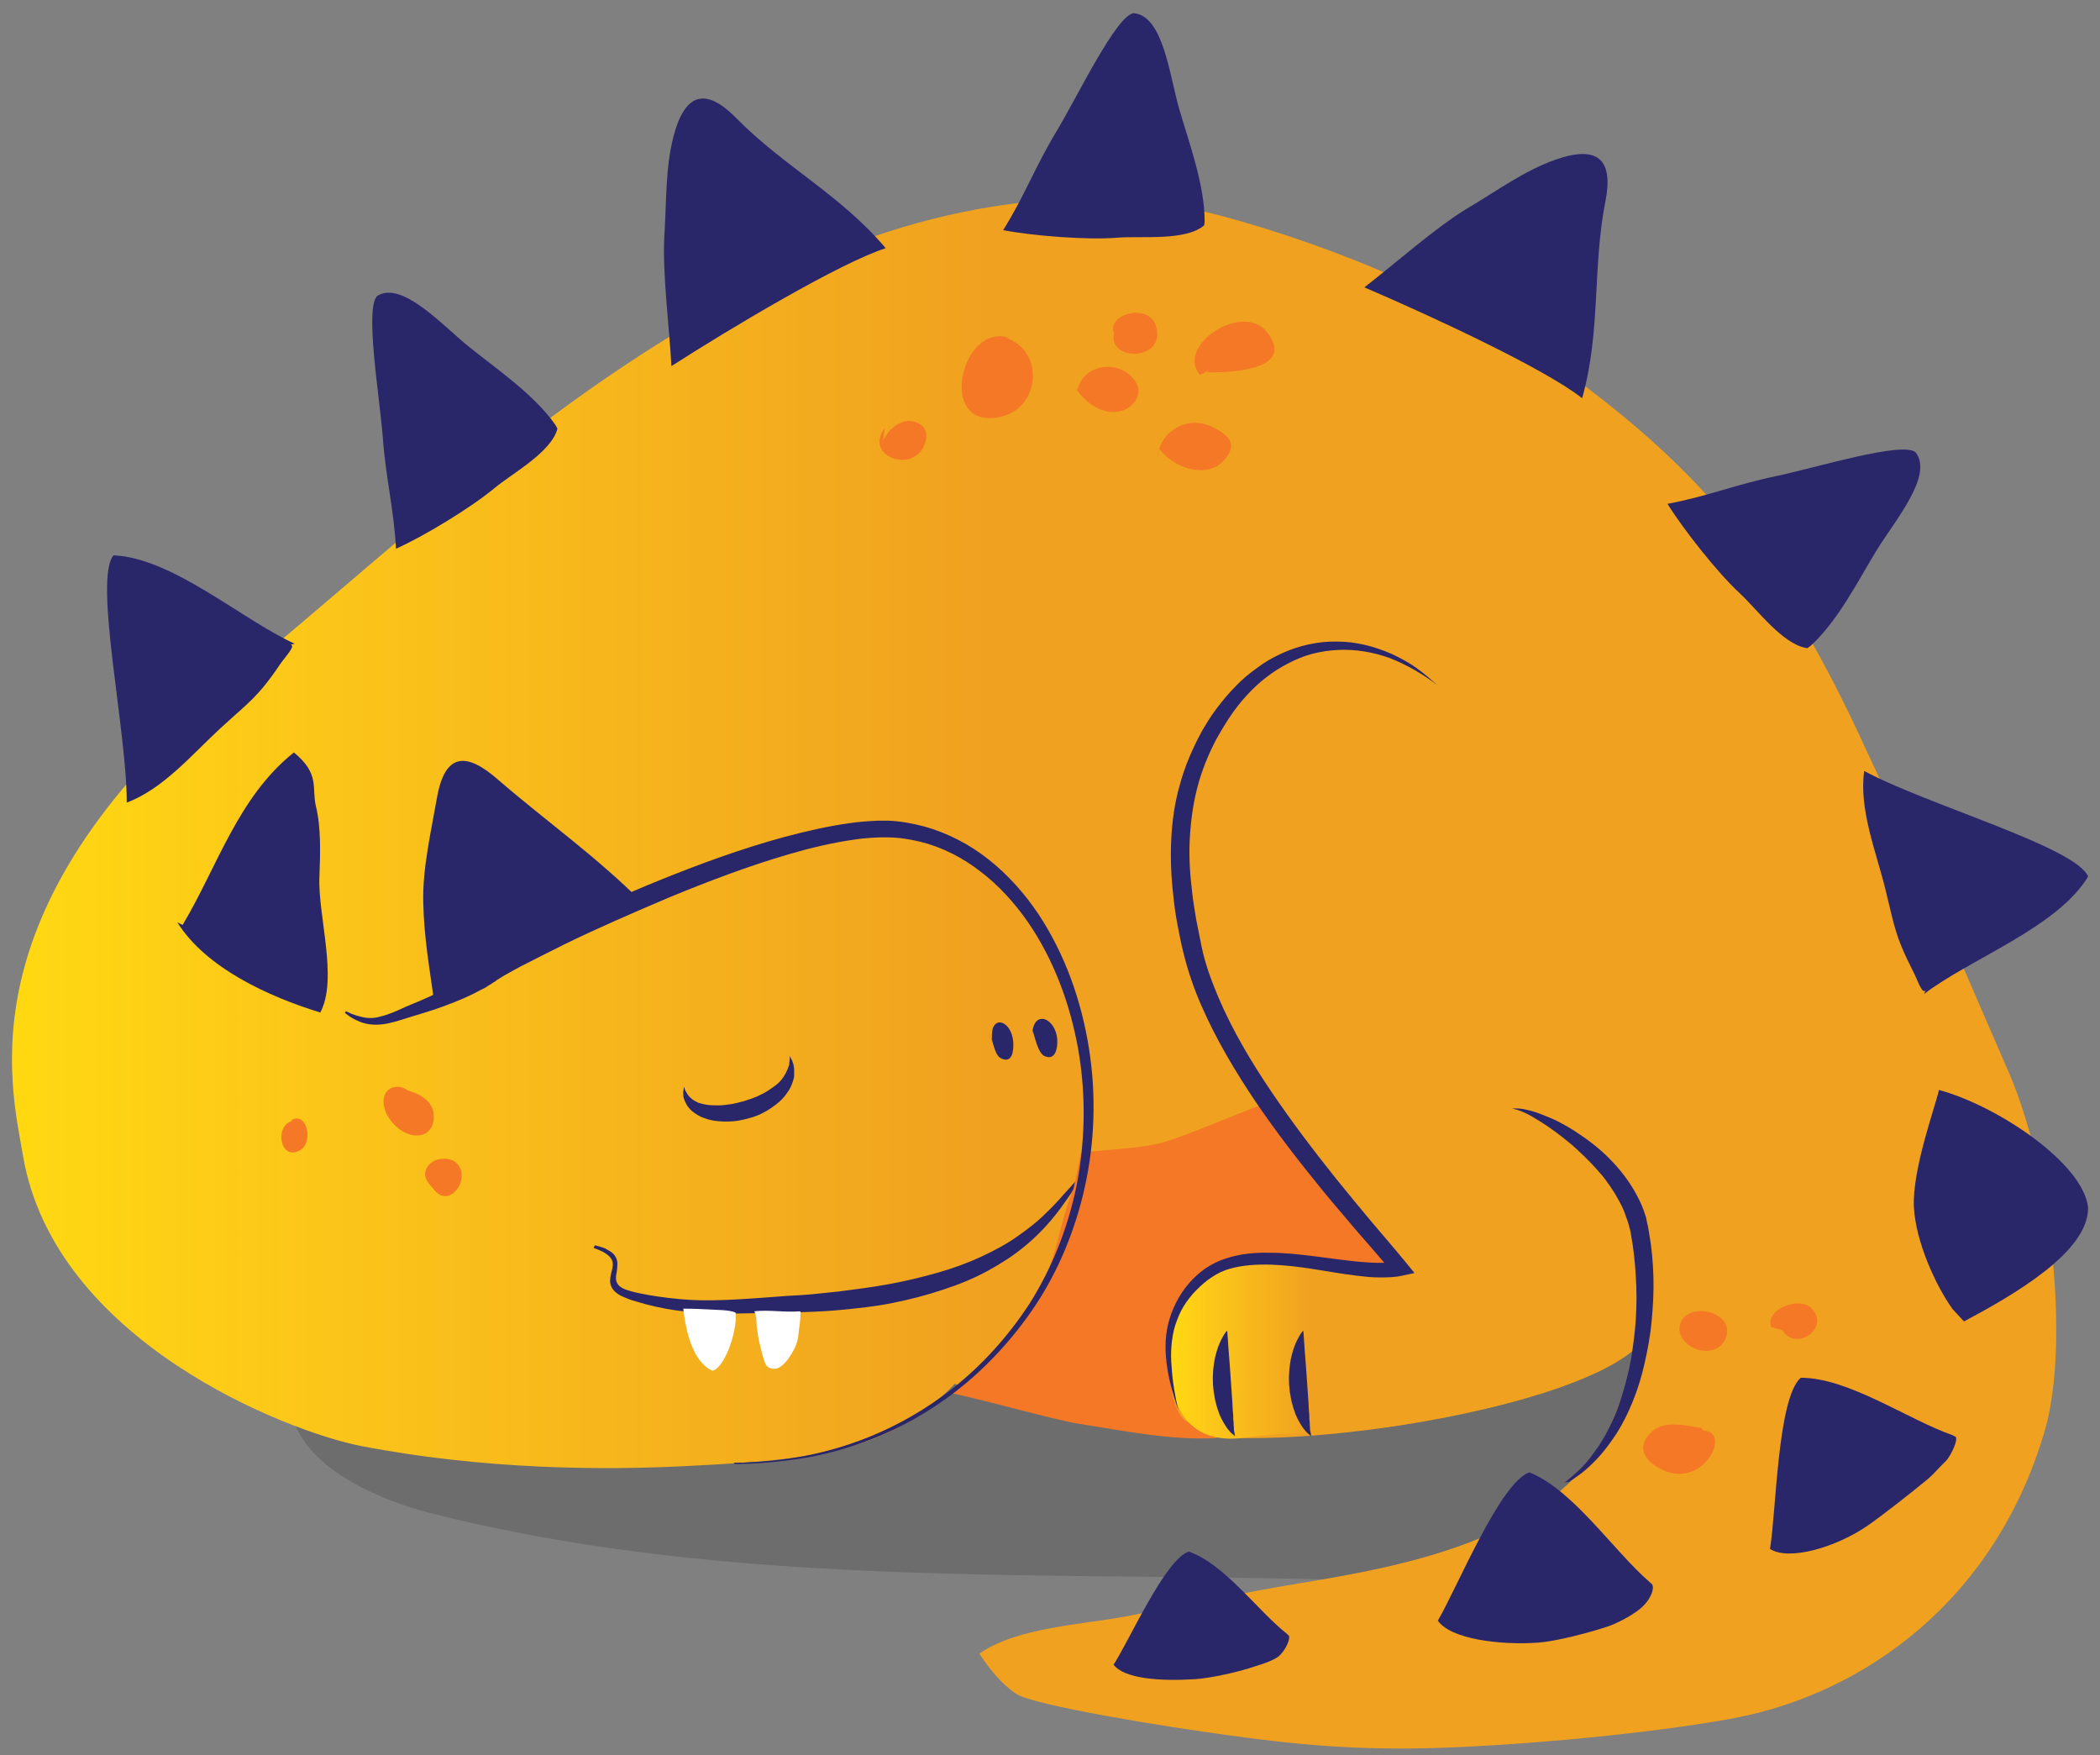 <?xml version="1.0" encoding="utf-8"?>
<!-- Generator: Adobe Illustrator 26.0.1, SVG Export Plug-In . SVG Version: 6.00 Build 0)  -->
<svg version="1.1" id="Izolovaný_režim" xmlns="http://www.w3.org/2000/svg" xmlns:xlink="http://www.w3.org/1999/xlink" x="0px"
	 y="0px" viewBox="0 0 477.3 398.9" style="enable-background:new 0 0 477.3 398.9;" xml:space="preserve">
<rect x="0" y="0" width="477.3" height="398.9" fill="#808080" stroke="none"/>
<style type="text/css">
	.st0{opacity:0.15;}
	.st1{fill:url(#SVGID_1_);}
	.st2{fill:#2A266A;}
	.st3{fill:#FFFFFF;}
	.st4{fill:#F47826;}
	.st5{fill:url(#SVGID_00000137133102967251873830000015494343437332870808_);}
</style>
<g>
	<path class="st0" d="M220.9,288.2c-15.2,5.2-35.5-0.9-50.9-1.7c-18.7-0.9-38-0.3-56.5,1.5c-10.7,1-38.1,5.5-44.9,18.8
		c-12,23.6,17.8,34.2,29.8,37.2c75.8,19.1,156.3,11.8,233.6,16.1c29.2,1.6,57.8,0,87.1-1.8c11-0.7,41.5,3.4,34-24.5
		c-4.3-15.9-28.1-20.5-38.9-23.9c-24.3-7.7-50.7-5.7-75.9-8.6c-26.1-3-52.1-5.8-78.2-8.7c-12.4-1.4-31.4-7.5-42.4-2.7"/>
	<linearGradient id="SVGID_1_" gradientUnits="userSpaceOnUse" x1="2.719" y1="221.239" x2="467.338" y2="221.239">
		<stop  offset="5.376340e-03" style="stop-color:#FFD812"/>
		<stop  offset="0.14" style="stop-color:#FCC719"/>
		<stop  offset="0.478" style="stop-color:#F0A120"/>
	</linearGradient>
	<path class="st1" d="M217,314.5c-15,15.7-32.7,17.2-59.7,18.6c-19.8,1.1-47.4,0.9-75.3-4.5c-16.4-3.2-69.7-23.7-76.8-66.1
		c-2.8-16.4-13.5-57.4,48.6-108.6c42.1-34.7,73.2-65.8,120.9-90C205.9,48,243,39.9,277.4,49c26.6,7.1,58.3,20.4,80.8,37.2
		c27.8,20.7,45.5,40.6,64,80c14.2,30.2,23.3,52.2,34.2,77.1c10,22.8,14.1,62.3,8.3,82c-11.2,38.1-40.6,59.4-70.3,65.1
		c-13.4,2.6-41.7,5.9-66.9,6.8c-17.4,0.6-31.4-0.5-47.9-2.8c-14.8-2-44.6-6.8-48.7-9.5c-3.5-2.4-6.2-5.9-8.3-9.1
		c8.5-6,23.5-6.6,33.5-8.5c13.4-2.6,26.5-5.4,39.9-7.6c22.6-3.7,52-9.4,66.3-29.1c5.2-7.1,10.1-24.8,10.1-24.8
		C358.2,320,295.5,330,270,325.9C231.9,319.7,217,314.5,217,314.5z"/>
	<g>
		<path class="st2" d="M135.2,283c0,0,0.1,0,0.4,0.1c0.2,0.1,0.6,0.1,1,0.3c0.5,0.1,1,0.3,1.6,0.7c0.6,0.3,1.4,0.8,1.8,1.7
			c0.5,0.9,0.3,2.1,0.2,3.1c-0.2,1-0.4,2.1,0.2,2.9c0.5,0.8,1.7,1.3,2.9,1.6c1.2,0.4,2.7,0.6,4.1,0.9c2.9,0.5,6.1,0.9,9.4,1.1
			c3.4,0.2,6.9,0.1,10.6-0.1c3.7-0.2,7.5-0.5,11.5-0.8c1.9-0.1,3.9-0.2,5.9-0.4l2.9-0.3l2.9-0.3c3.9-0.5,7.8-1,11.6-1.7
			c3.8-0.7,7.5-1.6,11-2.6c3.5-1,6.8-2.2,9.8-3.6c3-1.4,5.8-2.9,8.2-4.6c2.4-1.7,4.5-3.3,6.2-5c1.7-1.6,3.2-3.2,4.3-4.5
			c1.2-1.3,2.1-2.3,2.7-3c0.7-0.7,1-1,1-1l0.3,0.3c0,0-0.3,0.4-0.8,1.2c-0.5,0.8-1.3,1.9-2.3,3.4c-2,2.9-5,7-9.8,10.9
			c-2.4,2-5.2,3.8-8.3,5.5c-3.1,1.7-6.5,3.1-10.2,4.3c-3.6,1.2-7.4,2.2-11.4,3c-3.9,0.8-7.9,1.2-12,1.6c-2,0.2-4,0.3-6,0.4
			c-2,0.1-3.9,0.1-6,0.2c-3.9,0.1-7.8,0.1-11.5,0.2c-3.8,0-7.4-0.1-10.9-0.4c-3.5-0.3-6.7-0.9-9.7-1.7c-0.7-0.2-1.4-0.4-2.1-0.6
			c-0.7-0.2-1.4-0.4-2.1-0.7c-1.3-0.5-2.7-1.1-3.5-2.4c-0.4-0.7-0.5-1.4-0.4-2c0-0.6,0.2-1.2,0.3-1.7c0.3-1,0.4-1.9,0.1-2.6
			c-0.3-0.7-0.9-1.2-1.4-1.5c-0.5-0.4-1.1-0.6-1.5-0.8c-0.4-0.2-0.8-0.3-1-0.4c-0.2-0.1-0.3-0.1-0.3-0.1L135.2,283z"/>
	</g>
	<path class="st3" d="M167.2,298.3c0.4,4.6-2.7,12.8-5.3,13.2c-4.5-2.1-6-8.9-6.6-14.1c2.7,0,4.1,0.1,6.3,0.2
		C162.4,297.7,165.7,297.6,167.2,298.3"/>
	<path class="st3" d="M171.5,298.1c0.5,1,0.4,2.4,0.5,3.5c0.2,1.2,0.3,2.3,0.6,3.5c0.4,1.6,0.8,3.5,1.4,4.9c0.4,0.9,1.6,1.2,2.5,1
		c1.3-0.3,2.5-1.9,3.2-3c1-1.6,1.7-3.1,1.8-5c0.1-1.1,0.6-3.9,0.4-5c-3.6,0.3-7-0.4-10.5,0"/>
	<g>
		<path class="st2" d="M155.5,247c0,0,0.1,0.1,0.1,0.4c0.1,0.2,0.2,0.6,0.5,1c0.1,0.2,0.2,0.4,0.4,0.6c0.2,0.2,0.3,0.4,0.6,0.6
			c0.4,0.4,1,0.7,1.6,1c0.7,0.2,1.4,0.4,2.2,0.5c0.8,0.1,1.7,0.1,2.6,0.1c0.9,0,1.9-0.2,2.8-0.3c1-0.2,1.9-0.4,2.9-0.7
			c0.9-0.3,1.9-0.6,2.8-1c0.9-0.4,1.7-0.8,2.5-1.3c0.7-0.5,1.5-1,2.1-1.5c0.6-0.5,1.1-1.1,1.5-1.7c0.4-0.6,0.7-1.2,0.9-1.7
			c0.1-0.3,0.2-0.6,0.3-0.8c0.1-0.3,0.1-0.5,0.1-0.7c0.1-0.5,0.1-0.8,0.1-1.1c0-0.3,0-0.4,0-0.4s0.1,0.1,0.2,0.4
			c0.1,0.2,0.4,0.6,0.5,1.1c0.1,0.2,0.2,0.5,0.2,0.8c0.1,0.3,0.1,0.7,0.1,1c0,0.4,0,0.8,0,1.2c0,0.4-0.2,0.9-0.3,1.3
			c-0.3,0.9-0.7,1.8-1.4,2.7c-0.6,0.9-1.4,1.7-2.3,2.4c-0.9,0.7-1.9,1.4-2.9,1.9c-1,0.6-2.2,1-3.3,1.3c-1.1,0.3-2.3,0.6-3.5,0.7
			c-1.2,0.1-2.3,0.1-3.5,0c-1.1-0.1-2.2-0.3-3.2-0.7c-1-0.3-1.9-0.9-2.7-1.5c-0.7-0.6-1.3-1.3-1.6-2.1c-0.2-0.3-0.3-0.7-0.4-1
			c-0.1-0.3-0.1-0.6-0.1-0.9c-0.1-0.5,0.1-0.9,0.1-1.2C155.5,247.1,155.5,247,155.5,247z"/>
	</g>
	<path class="st2" d="M67,146.3c-12.1-5.5-27.7-19.5-41.2-20.1c-4.6,5.5,3.1,40.2,3,56.2c8.3-3.1,14.9-11,21.3-16.9
		c3.2-3,6.8-5.8,9.7-9.3c1.4-1.7,2.7-3.5,3.9-5.3c1.1-1.6,3.7-4.3,2.3-4.4"/>
	<path class="st2" d="M146.5,205.6c-11.2-11.2-21.8-18.5-33.4-28.5c-7.1-6.2-12-6.1-13.8,4.3c-1.3,7.4-3.3,16-3.1,23.7
		c0.2,8.3,1.4,14.7,2.5,22.7C108.9,222.8,130.1,211.9,146.5,205.6"/>
	<path class="st2" d="M126.2,96.5c-4.8-6.8-13-12.4-19.5-17.6c-6.1-4.9-15.2-15.1-20.9-11.7c-3,2.5,0.5,23,1.2,32.2
		c0.7,9.4,2.5,16.1,3,25.3c6.3-2.8,17-9.3,22.3-13.7c4.2-3.5,13-8.2,14.4-13.6"/>
	<path class="st2" d="M41.5,210.2c7.9-13.2,12.6-29.1,25.3-39.2c6,4.9,4,8.1,5,12.2c1.2,4.9,1,10.8,0.8,16
		c-0.4,8.8,4.3,23.2,0.2,30.9c-11.7-3.6-26-10.1-32.5-20.5"/>
	<path class="st2" d="M201.3,56.4c-10.2-12.1-23.2-18.6-34-29.6c-6.6-6.7-11.5-6.1-14.2,4.1c-1.9,7.3-1.6,15-2.1,22.7
		c-0.5,8.3,1.2,21.5,1.6,29.6C166,74.6,190.8,59.8,201.3,56.4"/>
	<path class="st2" d="M273.8,50.3c0-8.3-3.5-17.7-5.8-25.6c-2.2-7.6-3.6-21.1-10.3-21.7c-3.9,0.3-12.9,19.1-17.6,26.9
		c-4.9,8.1-7.2,14.6-12.1,22.4c6.7,1.3,19.3,2.3,26.1,1.7c5.5-0.4,15.4,0.8,19.6-2.8"/>
	<path class="st2" d="M359.6,90.5c4.3-15.3,2.3-29.7,5.3-44.8c1.8-9.2-1.5-12.9-11.4-9.4c-7.1,2.5-13.3,7.1-19.9,11
		c-7.1,4.2-17.1,13.1-23.5,18C324.8,71.6,351,83.7,359.6,90.5"/>
	<path class="st2" d="M411.6,146.7c6.1-5.6,10.6-14.5,14.9-21.6c4.1-6.7,13-17,8.9-22.3c-2.9-2.6-22.7,3.5-31.7,5.4
		c-9.2,1.9-15.6,4.6-24.7,6.3c3.6,5.8,11.4,15.7,16.4,20.3c4,3.7,9.9,11.8,15.4,12.5"/>
	<path class="st2" d="M437.3,225.9c10.6-8.1,30.3-15.1,37.3-26.7c-2.7-6.7-36.9-16.4-50.9-24c-1.2,8.8,2.7,18.3,4.8,26.8
		c1.1,4.3,1.9,8.8,3.6,12.9c0.8,2,1.8,4,2.8,6c0.9,1.7,2,5.3,2.8,4.1"/>
	<path class="st2" d="M446.4,300.3c11.6-6.2,28.2-15.8,28.2-25.8c-1-10.1-20.6-23.2-33.9-26.8c-0.9,4-6.1,18.1-5.7,26.6
		c0.4,7.8,4.9,17.8,8.8,23.2C444.4,298.2,446.4,300.3,446.4,300.3z"/>
	<path class="st2" d="M443.9,326.2c-10.3-3.6-23.7-13.1-34.6-13.1c-5.3,4.5-5.6,30.6-7,38.9c4.3,2.8,15.1-0.4,22.2-5.3
		c3.6-2.5,10.3-7.8,13.7-10.6c1.6-1.4,2.5-2.6,4-4c1.3-1.3,3.3-5.7,2-5.7"/>
	<path class="st2" d="M374.9,359.5c-8.2-7.1-17.3-20.9-27.3-24.9c-6.6,2.2-16.5,26.4-20.8,33.7c2.9,4.2,14.1,5.6,22.7,5
		c4.3-0.3,11.8-2.3,16-3.7c2-0.7,4.5-2,6.2-3.2c3.7-2.4,4.7-6.1,3.5-6.6"/>
	<path class="st2" d="M292.5,371.3c-6.7-5.3-14.1-15.8-22.3-18.7c-5.4,1.8-13.5,20.2-17.1,25.7c2.4,3.2,10.5,3.8,18.5,3.3
		c3.5-0.2,10.2-1.7,13.6-2.9c1.6-0.5,3.9-1.2,5.3-2.2c1.6-1.2,3.2-4.6,2.2-5"/>
	<g>
		<path class="st2" d="M355.6,337c0,0,0.3-0.3,0.9-0.8c0.6-0.5,1.4-1.2,2.5-2.2c1-1,2.2-2.3,3.3-3.9c1.2-1.6,2.4-3.5,3.4-5.6
			c1.1-2.2,2.1-4.6,2.9-7.2c0.8-2.6,1.6-5.5,2.1-8.4c0.5-3,0.9-6.1,1.1-9.2c0.2-3.2,0.2-6.4,0-9.6c-0.2-3.2-0.5-6.4-1.1-9.5
			c-0.1-0.8-0.3-1.5-0.5-2.2c-0.1-0.3-0.2-0.8-0.3-1l-0.4-1.1c-0.4-1.3-1.1-2.7-1.8-3.9c-0.7-1.3-1.5-2.5-2.3-3.6
			c-0.8-1.2-1.7-2.2-2.6-3.2c-1.8-2-3.7-3.8-5.5-5.4c-1.8-1.5-3.6-2.9-5.2-4c-1.6-1.1-3.1-2-4.3-2.7c-1.3-0.7-2.3-1.1-3-1.3
			c-0.7-0.2-1.2-0.3-1.2-0.3s0.1,0,0.3,0c0.2,0,0.5,0,0.9,0c0.8,0,1.9,0.2,3.4,0.6c1.4,0.4,3.1,1.1,5,1.9c1.8,0.9,3.9,2,6,3.5
			c2.1,1.4,4.3,3.1,6.4,5.2c2.1,2.1,4.1,4.5,5.8,7.4c0.8,1.4,1.6,2.9,2.2,4.6l0.4,1.2c0.2,0.5,0.2,0.8,0.3,1.3
			c0.2,0.8,0.4,1.7,0.5,2.5c0.6,3.3,0.9,6.7,1,10.1c0.1,3.4-0.1,6.7-0.4,10c-0.3,3.3-0.9,6.5-1.6,9.6c-0.7,3.1-1.6,6-2.7,8.7
			c-1.1,2.7-2.3,5.1-3.7,7.3c-1.4,2.1-2.8,4-4.2,5.5c-1.4,1.5-2.7,2.7-3.9,3.6c-1.2,0.9-2.1,1.5-2.8,1.9
			C355.9,336.8,355.6,337,355.6,337z"/>
	</g>
	<path class="st4" d="M245.7,262c6.2-0.9,12.7-0.8,18.7-2.4c6-1.7,19.7-7.8,25.5-9.7c0,0,22.2,31,28.4,38.5
		c-3.3,4-18.6-2.7-29.7-1.8c-7.2,0.6-15.6,1.6-17.2,5.5c-2.5,6.3-5.2,9.5-5.5,16.8c-0.2,3.8,0.3,10.6,3,13.5c1.2,1.3,7.7,4,7.7,4
		c0,0.1-0.1,0.3-0.1,0.4c-10.3,0.6-21.3-1.7-31.1-3.2c-5.4-0.8-24.8-6.3-29.4-7c0,0,7.7-6.5,10.1-9.4c3.2-3.8,6-7.2,8.7-11.3
		c5.2-7.8,6-18.5,9.2-25.8"/>
	<g>
		<path class="st2" d="M166.8,332.4c0,0,0.3,0,1,0c0.7,0,1.6,0,2.9-0.1c2.5-0.1,6.2-0.4,10.9-1.2c4.6-0.8,10.2-2.2,16.3-4.7
			c6.1-2.5,12.6-6.1,18.9-11.1c6.3-5,12.3-11.5,17.3-19.2c4.9-7.8,8.6-16.9,10.6-26.7c1.9-9.8,2.2-20.3,0.4-30.7
			c-1.8-10.3-5.5-20.5-11.5-29.2c-3-4.3-6.6-8.3-10.7-11.4c-4.1-3.2-8.8-5.6-13.7-6.8c-2.5-0.6-5-1-7.5-1l-1.8,0l-2,0.1
			c-1.3,0.1-2.5,0.2-3.7,0.4c-5,0.7-10,1.9-14.8,3.3c-9.6,2.8-18.7,6.3-27.2,9.8c-8.5,3.6-16.5,7.1-23.7,10.6
			c-3.6,1.8-7,3.5-10.3,5.2c-1.6,0.9-3.2,1.7-4.6,2.6c-0.3,0.2-0.7,0.4-1,0.7c-0.4,0.2-0.8,0.5-1.1,0.7c-0.4,0.2-0.7,0.4-1.1,0.7
			c-0.4,0.2-0.8,0.4-1.2,0.6c-3.1,1.7-6,2.8-8.7,3.8c-2.7,1-5.3,1.7-7.5,2.4c-2.2,0.7-4.3,1.4-6.3,1.6c-2,0.2-3.7-0.1-4.9-0.6
			c-1.2-0.5-2.1-1-2.6-1.4c-0.5-0.4-0.8-0.6-0.8-0.6l0.2-0.4c0,0,0.3,0.1,0.9,0.4c0.6,0.3,1.5,0.6,2.7,0.9c1.2,0.3,2.7,0.4,4.3-0.1
			c1.7-0.4,3.6-1.2,5.7-2.2c2.2-0.9,4.6-1.9,7.1-3.1c2.6-1.1,5.3-2.5,7.9-4.1c0.3-0.2,0.7-0.4,1-0.6c0.3-0.2,0.7-0.5,1-0.7
			c0.7-0.5,1.4-1,2.2-1.5c1.5-1,3.1-1.9,4.7-2.8c3.3-1.8,6.7-3.6,10.4-5.4c7.3-3.6,15.3-7.3,24-10.8c8.7-3.5,17.9-6.9,27.8-9.6
			c4.9-1.3,10-2.5,15.3-3.2c1.3-0.2,2.7-0.3,4.1-0.4l2-0.1c0.8,0,1.4,0,2.1,0c2.8,0.1,5.5,0.6,8.2,1.3c5.4,1.5,10.4,4.1,14.8,7.6
			c4.4,3.5,8.1,7.7,11.2,12.3c6.1,9.2,9.8,19.8,11.5,30.5c1.7,10.7,1.3,21.4-0.9,31.4c-2.2,10-6.1,19.3-11.3,27.1
			c-5.2,7.8-11.4,14.3-17.8,19.3c-6.4,5-13.1,8.6-19.2,11c-6.2,2.4-11.8,3.8-16.5,4.5c-4.7,0.7-8.4,1-10.9,1.1
			c-1.3,0.1-2.2,0-2.9,0.1c-0.7,0-1,0-1,0L166.8,332.4z"/>
	</g>
	<g>
		
			<linearGradient id="SVGID_00000121965362586863634750000011932877792931804311_" gradientUnits="userSpaceOnUse" x1="266.081" y1="306.733" x2="332.349" y2="306.733">
			<stop  offset="5.376340e-03" style="stop-color:#FFD812"/>
			<stop  offset="0.14" style="stop-color:#FCC719"/>
			<stop  offset="0.478" style="stop-color:#F0A120"/>
		</linearGradient>
		<path style="fill:url(#SVGID_00000121965362586863634750000011932877792931804311_);" d="M271.4,292.1c9.3-9.9,36.1-3.8,43.4-3.4
			c11.9,0.8,18.6,16.6,17.3,31.8c-18.6,6.2-32.6,3.9-49,6.2c-18.1,2.6-19.5-15.7-14.9-30.5"/>
		<g>
			<path class="st2" d="M280.7,326.4c0,0-0.3-0.3-0.8-0.7c-0.3-0.2-0.5-0.6-0.9-1c-0.3-0.4-0.6-0.9-0.9-1.4
				c-0.3-0.5-0.6-1.1-0.9-1.8c-0.2-0.6-0.5-1.3-0.7-2.1c-0.2-0.7-0.4-1.5-0.5-2.3c-0.2-0.8-0.2-1.6-0.3-2.4c0-0.8-0.1-1.6,0-2.4
				c0-0.8,0.1-1.6,0.2-2.3c0.2-1.5,0.6-2.9,1-4c0.4-1.1,0.9-2,1.3-2.7c0.4-0.6,0.7-0.9,0.7-0.9s0.1,0.4,0.1,1.1
				c0,0.3,0.1,0.8,0.1,1.2c0,0.5,0.1,1,0.1,1.6c0.2,2.3,0.4,5.2,0.6,8.1c0.1,1.5,0.2,2.9,0.3,4.3c0,0.7,0.1,1.3,0.1,2
				c0.1,0.6,0.1,1.2,0.1,1.8c0.1,0.6,0.1,1.1,0.1,1.5c0.1,0.5,0,0.9,0.1,1.2C280.6,325.9,280.7,326.4,280.7,326.4z"/>
		</g>
		<g>
			<path class="st2" d="M267.8,320.5c-1-3.1-2-6.3-2.5-9.6c-0.5-3.3-0.6-6.7,0.2-10c0.8-3.3,2.4-6.5,4.6-9.1
				c1.1-1.3,2.4-2.5,3.8-3.5c1.5-1,3.1-1.8,4.7-2.3c3.3-1.1,6.8-1.4,10.2-1.3c3.4,0,6.7,0.4,10,0.8c3.3,0.4,6.5,0.9,9.7,1.2
				c3.2,0.3,6.4,0.5,9.2-0.1l-1,2.8c-2.6-3.1-5.4-6.3-8.1-9.4c-2.7-3.2-5.4-6.3-8.1-9.6c-5.3-6.5-10.4-13.1-15.1-20
				c-4.7-7-9-14.2-12.4-22c-1.7-3.9-3.1-8-4.1-12.2c-0.5-2-0.9-4.1-1.3-6.2c-0.4-2.1-0.7-4.2-0.9-6.3c-0.5-4.2-0.7-8.5-0.5-12.8
				c0.2-4.3,0.8-8.6,2-12.7c1.1-4.1,2.9-8.2,4.9-11.9c1.1-1.9,2.2-3.7,3.5-5.4c1.3-1.7,2.7-3.4,4.2-4.9c1.5-1.6,3.2-3,4.9-4.2
				c1.7-1.3,3.6-2.4,5.6-3.3c3.9-1.8,8.3-2.8,12.6-2.7c4.3,0,8.5,1.1,12.4,2.8c1.9,0.9,3.8,1.9,5.5,3.1c1.7,1.2,3.3,2.6,4.9,4
				c-3.3-2.5-6.9-4.6-10.7-6.1c-3.8-1.4-7.9-2.1-11.9-1.9c-2,0.1-4,0.4-5.9,0.9c-1.9,0.5-3.8,1.3-5.5,2.2c-3.5,1.8-6.7,4.3-9.4,7.3
				c-2.7,2.9-4.9,6.4-6.8,9.8c-1.9,3.6-3.4,7.3-4.4,11.2c-1,3.9-1.5,7.9-1.7,11.9c-0.2,4,0.1,8.1,0.6,12.1c0.2,2,0.6,4,0.9,6
				c0.4,2,0.8,4,1.2,6c0.8,3.9,2.2,7.7,3.8,11.5c3.2,7.5,7.4,14.6,12,21.4c4.6,6.8,9.6,13.4,14.8,19.9c2.6,3.2,5.2,6.4,7.9,9.6
				c2.7,3.2,5.4,6.3,8.1,9.6l1.8,2.2l-2.8,0.6c-1.8,0.4-3.6,0.4-5.3,0.4c-1.7,0-3.4-0.2-5.1-0.4c-3.3-0.4-6.6-1-9.8-1.5
				c-3.2-0.5-6.4-0.9-9.6-1c-3.2-0.1-6.4,0.1-9.3,0.9c-1.5,0.4-2.9,1.1-4.1,1.9c-1.3,0.8-2.5,1.9-3.6,3c-1.1,1.1-2.1,2.4-2.9,3.7
				c-0.8,1.3-1.4,2.8-1.9,4.3c-0.9,3-1.1,6.3-0.8,9.5C266.5,314.1,267.1,317.3,267.8,320.5z"/>
		</g>
		<g>
			<path class="st2" d="M298,326.4c0,0-0.3-0.3-0.8-0.7c-0.3-0.2-0.5-0.6-0.9-1c-0.3-0.4-0.6-0.9-0.9-1.4c-0.3-0.5-0.6-1.1-0.9-1.8
				c-0.2-0.6-0.5-1.3-0.7-2.1c-0.2-0.7-0.4-1.5-0.5-2.3c-0.2-0.8-0.2-1.6-0.3-2.4c0-0.8-0.1-1.6,0-2.4c0-0.8,0.1-1.6,0.2-2.3
				c0.2-1.5,0.6-2.9,1-4c0.4-1.1,0.9-2,1.3-2.7c0.4-0.6,0.7-0.9,0.7-0.9s0.1,0.4,0.1,1.1c0,0.3,0.1,0.8,0.1,1.2c0,0.5,0.1,1,0.1,1.6
				c0.2,2.3,0.4,5.2,0.6,8.1c0.1,1.5,0.2,2.9,0.3,4.3c0,0.7,0.1,1.3,0.1,2c0.1,0.6,0.1,1.2,0.1,1.8c0.1,0.6,0.1,1.1,0.1,1.5
				c0.1,0.5,0,0.9,0.1,1.2C298,325.9,298,326.4,298,326.4z"/>
		</g>
	</g>
	<g>
		<path class="st2" d="M224.9,235c0.8,1.1,1,4.7,2.6,5.5c2.6,1.3,2.9-1.7,2.8-3.6c-0.3-5.2-5.4-6.6-4.8-0.7"/>
		<path class="st2" d="M234.7,234.2c0.5,1.4,1.2,5.1,2.7,5.8c2.5,1.1,3-1.8,2.9-3.7c-0.3-5-5.5-7.1-5.7-1.1"/>
	</g>
	<g>
		<path class="st4" d="M274.2,84.6C272.7,85.1,275.7,83.5,274.2,84.6c4.1,0.1,20.9-0.1,13.7-9.2c-5.4-6.8-20.7,3-15.2,9.8"/>
		<path class="st4" d="M253.7,74.6c-3.6,7,10.1,8.2,9.3,0.6c-0.8-7.1-12.3-3.8-9.6,0.9"/>
		<path class="st4" d="M244.4,88c2,3.4,6.4,6.7,10.7,5.3c2.8-0.9,4.8-4,2.9-6.7c-3.4-5-11.7-4.1-13.1,2"/>
		<path class="st4" d="M229.4,76.8c-10.9-3.7-16.6,20.8-2.3,18c9.4-1.8,10.4-15,1.6-18"/>
		<path class="st4" d="M201.1,97.3c-5,6.5,7.2,10.9,9.3,2.9c0.6-2.3-0.5-4-3.2-4.5c-2.7-0.4-5.3,2-6.5,4.4"/>
		<path class="st4" d="M263.5,102c3.1,4.3,10.8,7,14.7,2.6c3-3.4,1.5-5.3-1.9-7.2c-5.8-3.3-12.5,0-13.3,6.7"/>
		<path class="st4" d="M93.4,248.4c-2.7-2.7-6.6-1.4-6.2,2.5c0.3,2.9,3,5.9,5.6,6.8c3.1,1.1,5.8-0.4,5.8-4c0-3.7-3.6-5.3-6.6-6.1"/>
		<path class="st4" d="M98.3,269.9c3.7,5.6,9.3-2.5,5.2-5.8c-1.4-1.2-4.6-1-5.9,0.5c-2.4,2.6,0.1,4.8,2,6.6"/>
		<path class="st4" d="M66.3,254.8c-4,1.1-2.6,9.2,1.9,6.6c3.1-1.8,1.6-8.8-1.9-6.9"/>
		<path class="st4" d="M386.6,324.5c-3.4-0.5-8.2-1.8-11.1,0.8c-4,3.6-1.5,6.9,2.3,8.7c9.3,4.5,15.9-8.6,9.4-8.9"/>
		<path class="st4" d="M381.7,301.7c0,5.2,8.4,7.5,10.5,2.5c2.7-6.6-10.5-9.1-10.5-1.9"/>
		<path class="st4" d="M405.1,302.3c3.1,5,10.9-0.5,6.7-4.9c-2.8-3-10.8,0.2-9.2,4.2"/>
	</g>
</g>
</svg>
